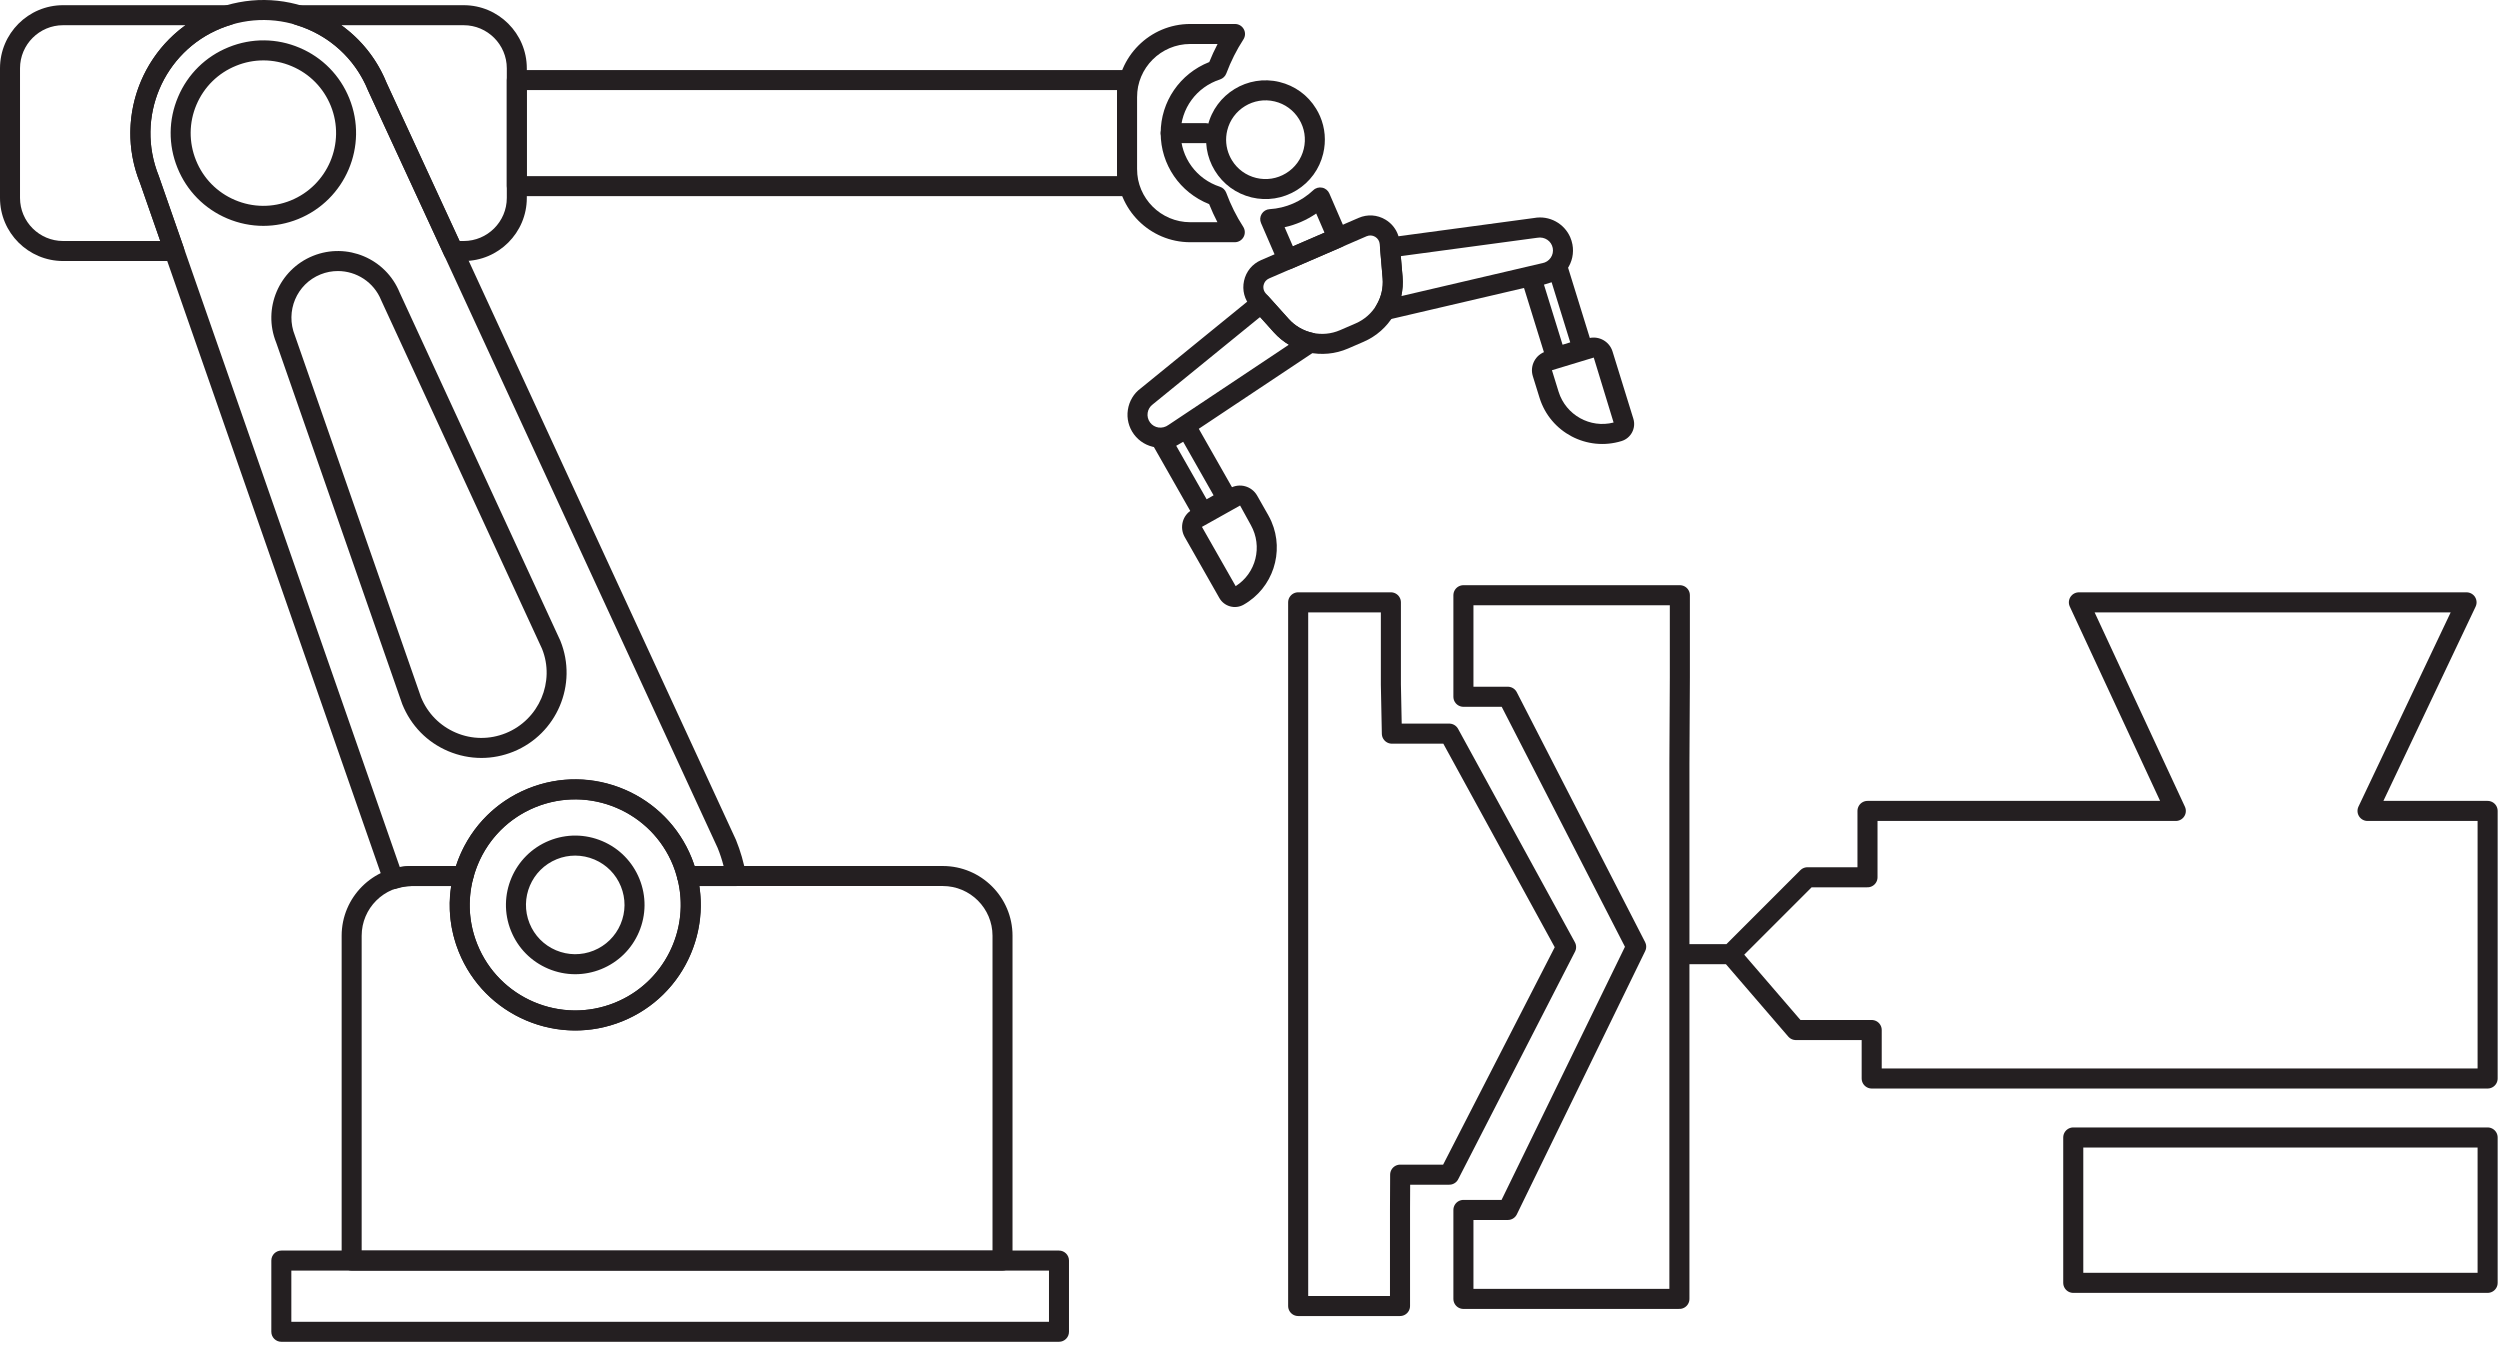 <svg clip-rule="evenodd" fill-rule="evenodd" stroke-linejoin="round" stroke-miterlimit="10" viewBox="0 0 379 204" xmlns="http://www.w3.org/2000/svg"><g fill="#241f21" fill-rule="nonzero"><path d="m0 8.885-2.761-5.983c-.471-1.166-1.435-2.04-2.646-2.4-.173-.051-.283-.222-.257-.401.027-.179.18-.312.361-.312h6.017c1.266 0 2.296 1.03 2.296 2.296v4.716c0 1.266-1.03 2.295-2.296 2.295h-.384c-.142 0-.271-.082-.33-.211m-3.741-8.368c.731.525 1.305 1.246 1.648 2.096l2.656 5.755h.151c.864 0 1.568-.703 1.568-1.567v-4.716c0-.864-.704-1.568-1.568-1.568z" transform="matrix(4.167 0 0 4.167 67.323 1.667)"/><path d="m0 4.717v-4.716c0-1.266 1.03-2.296 2.296-2.296h6.011c.181 0 .335.133.361.312s-.083.35-.257.401c-.123.037-.246.079-.368.128-2.103.849-3.122 3.251-2.267 5.37l.911 2.613c.039.111.022.234-.047.33-.068.096-.178.153-.296.153h-4.048c-1.266 0-2.296-1.029-2.296-2.295m5.095-.545c-.851-2.105-.109-4.465 1.655-5.739h-4.454c-.865 0-1.568.704-1.568 1.568v4.716c0 .864.703 1.567 1.568 1.567h3.535z" transform="matrix(4.167 0 0 4.167 0 10.35)"/><path d="m0 8.532c-1.123-.477-1.993-1.362-2.45-2.493-.944-2.335.189-5.003 2.523-5.947 1.131-.457 2.373-.446 3.497.031 1.123.477 1.993 1.362 2.45 2.493.457 1.132.446 2.373-.03 3.496-.477 1.123-1.363 1.993-2.494 2.45-.553.224-1.133.335-1.712.335-.605 0-1.21-.121-1.784-.365m.346-7.765c-1.962.794-2.914 3.036-2.121 4.999.384.951 1.115 1.695 2.059 2.096.945.4 1.988.409 2.939.025s1.695-1.115 2.096-2.059c.401-.945.41-1.988.026-2.939s-1.116-1.695-2.06-2.096c-.482-.205-.991-.307-1.499-.307-.487 0-.975.094-1.44.281" transform="matrix(4.167 0 0 4.167 79.766 119.151)"/><path d="m0 31.989-8.874-25.448c-.999-2.474.2-5.301 2.675-6.301 1.199-.484 2.515-.473 3.705.032s2.112 1.444 2.589 2.626l12.714 27.547c.162.401.284.821.36 1.248.019.106-.009.215-.079.298-.069.083-.171.131-.279.131h-1.785c-.165 0-.31-.112-.352-.272-.049-.189-.098-.341-.154-.48-.793-1.962-3.035-2.915-4.999-2.122-1.136.46-1.965 1.408-2.275 2.601-.041.16-.186.273-.352.273h-1.896c-.168 0-.341.03-.544.094-.037.012-.074.017-.11.017-.151 0-.292-.094-.344-.244m5.248-3.415c2.337-.943 5.004.189 5.947 2.524.038.093.072.19.106.296h1.057c-.059-.228-.132-.451-.217-.66l-12.714-27.547c-.411-1.018-1.194-1.815-2.205-2.245-1.012-.429-2.13-.439-3.148-.027-2.103.849-3.122 3.251-2.267 5.37l8.771 25.149c.144-.027.284-.04.42-.04h1.623c.418-1.29 1.363-2.31 2.627-2.82" transform="matrix(4.167 0 0 4.167 58.204 .479)"/><path d="m0 13.991v-11.818c0-1.399 1.138-2.537 2.537-2.537h1.896c.112 0 .219.052.287.141.07.089.093.205.065.314-.208.805-.156 1.634.153 2.398.793 1.963 3.037 2.914 4.998 2.122 1.78-.719 2.759-2.662 2.276-4.52-.028-.109-.004-.225.065-.314s.175-.141.288-.141h9.305c1.399 0 2.537 1.138 2.537 2.537v11.818c0 .201-.163.364-.364.364h-23.679c-.201 0-.364-.163-.364-.364m23.679-11.818c0-.998-.812-1.809-1.809-1.809h-8.859c.316 2.065-.829 4.125-2.801 4.921-2.335.944-5.003-.188-5.947-2.523-.31-.766-.403-1.587-.277-2.398h-1.449c-.998 0-1.809.811-1.809 1.809v11.454h22.951z" transform="matrix(4.167 0 0 4.167 51.794 132.804)"/><path d="m0 4.709c-.62-.263-1.1-.752-1.352-1.376-.521-1.289.104-2.761 1.392-3.282.625-.252 1.309-.246 1.93.017.619.263 1.099.752 1.352 1.376.252.624.246 1.31-.017 1.929-.263.62-.752 1.1-1.376 1.353-.305.123-.625.184-.945.184-.334 0-.667-.067-.984-.201m.313-3.983c-.916.371-1.36 1.418-.99 2.334.179.444.521.792.961.979.441.186.928.191 1.372.012.444-.18.792-.521.979-.962s.191-.928.012-1.372-.521-.791-.962-.979c-.225-.095-.463-.143-.701-.143-.227 0-.454.043-.671.131" transform="matrix(4.167 0 0 4.167 83.1 127.23)"/><path d="m0 6.299c-.829-.352-1.472-1.006-1.809-1.841-.338-.835-.33-1.752.023-2.581.351-.829 1.005-1.472 1.841-1.809.835-.338 1.753-.33 2.58.022.83.352 1.472 1.006 1.809 1.842.697 1.724-.139 3.693-1.863 4.39-.408.164-.836.247-1.264.247-.446 0-.893-.09-1.317-.27m.328-5.556c-.656.264-1.168.768-1.445 1.418-.276.65-.282 1.369-.017 2.024.264.655.768 1.168 1.418 1.444s1.369.282 2.024.018c1.352-.547 2.008-2.091 1.462-3.443-.265-.655-.769-1.168-1.419-1.443-.332-.141-.682-.212-1.033-.212-.335 0-.671.064-.99.194" transform="matrix(4.167 0 0 4.167 34.44 6.868)"/><path d="m0 3.858v-3.858c0-.201.163-.364.364-.364h22.202c.201 0 .364.163.364.364v3.858c0 .201-.163.364-.364.364h-22.202c-.201 0-.364-.163-.364-.364m22.202-3.494h-21.474v3.13h21.474z" transform="matrix(4.167 0 0 4.167 76.83 12.141)"/><path d="m0 2.591v-2.591c0-.201.163-.364.364-.364h28.292c.201 0 .364.163.364.364v2.591c0 .201-.163.364-.364.364h-28.292c-.201 0-.364-.163-.364-.364m28.292-2.227h-27.564v1.863h27.564z" transform="matrix(4.167 0 0 4.167 41.133 191.102)"/><path d="m0 2.61v-2.61c0-1.469 1.195-2.665 2.665-2.665h1.628c.134 0 .257.073.32.191.064.117.058.26-.015.372-.248.382-.457.798-.621 1.236-.039.104-.124.184-.229.219-.856.277-1.431 1.062-1.431 1.952 0 .889.574 1.674 1.428 1.952.106.034.19.115.229.219.163.44.37.856.617 1.237.072.112.078.255.014.372s-.187.19-.32.19h-1.62c-1.47 0-2.665-1.195-2.665-2.665m3.352 1.279c-1.062-.421-1.763-1.438-1.763-2.584 0-1.148.703-2.165 1.768-2.585.09-.225.191-.444.302-.657h-.994c-1.068 0-1.937.869-1.937 1.937v2.61c0 1.068.869 1.937 1.937 1.937h.988c-.11-.213-.211-.433-.301-.658" transform="matrix(4.167 0 0 4.167 169.338 14.741)"/><path d="m0 .728h1.266c.2 0 .364-.163.364-.364s-.164-.364-.364-.364h-1.266c-.201 0-.364.163-.364.364s.163.364.364.364" transform="matrix(4.167 0 0 4.167 177.475 18.663)"/><path d="m0 18.269c-.762-.323-1.352-.924-1.668-1.708l-4.587-13.155c-.501-1.239.1-2.655 1.339-3.155 1.236-.499 2.648.097 3.151 1.331l5.849 12.673c.641 1.585-.128 3.394-1.712 4.035-.375.151-.768.227-1.161.227-.411 0-.821-.083-1.211-.248m-4.643-17.343c-.867.35-1.287 1.34-.931 2.224l4.587 13.154c.237.588.689 1.047 1.272 1.295.582.248 1.227.253 1.814.016 1.212-.49 1.8-1.875 1.317-3.071l-5.845-12.665c-.003-.005-.005-.011-.007-.016-.267-.66-.903-1.06-1.574-1.06-.211 0-.426.039-.633.123m2.539.8h.005z" transform="matrix(4.167 0 0 4.167 67.935 37.745)"/><path d="m0-3.404.892 2.882c.029.092.02.192-.026.278-.045.085-.122.149-.214.178l-.975.301c-.192.06-.397-.051-.455-.24l-.893-2.882c-.028-.092-.019-.192.026-.277.046-.086.123-.15.215-.178l.974-.302c.18-.055.369.034.442.203.005.012.01.024.014.037m-.19 2.836.279-.086-.677-2.187-.279.087z" transform="matrix(4.167 0 0 4.167 237.677 54.628)"/><path d="m0-3.066.758 2.449c.105.341-.086.704-.427.81-1.258.389-2.597-.316-2.987-1.575l-.244-.786c-.056-.183-.038-.377.051-.546.089-.17.239-.295.423-.352l1.528-.473c.352-.109.727.068.871.4.01.024.019.048.027.073m-1.961 1.469c.266.845 1.149 1.336 2 1.116l-.722-2.363-1.521.461zm2.024 1.195h.001v-.001h-.001z" transform="matrix(4.167 0 0 4.167 244.459 66.057)"/><path d="m0 2.27c-.026.093-.088.172-.171.22l-.887.504c-.175.099-.397.038-.496-.137l-1.467-2.58c-.05-.083-.06-.184-.035-.276.026-.094.088-.173.171-.221l.887-.503c.175-.1.397-.039.496.136l1.467 2.581c.007.011.013.023.018.035.033.076.039.161.017.241m-2.208-2.036 1.107 1.947.253-.144-1.106-1.948z" transform="matrix(4.167 0 0 4.167 187.513 66.604)"/><path d="m0 1.16c-.135.561-.481 1.035-.974 1.336-.492.3-1.072.391-1.633.256-.56-.136-1.035-.482-1.335-.974-.301-.493-.392-1.073-.256-1.633.279-1.157 1.449-1.872 2.606-1.592.561.136 1.036.481 1.336.974.054.088.101.178.141.271.185.428.226.901.115 1.362m-3.321.239c.199.326.514.555.885.645.372.09.757.029 1.083-.17.327-.199.556-.513.646-.885s.03-.757-.17-1.083c-.199-.326-.514-.556-.885-.645-.768-.186-1.543.288-1.729 1.055-.074.305-.046.619.077.903.026.061.057.121.093.18" transform="matrix(4.167 0 0 4.167 200.595 18.459)"/><path d="m0 1.318-1.818.787c-.184.08-.399-.005-.478-.189l-.636-1.469c-.048-.109-.039-.234.024-.336.062-.101.17-.165.288-.172.591-.035 1.155-.28 1.589-.69.086-.082.206-.116.323-.092.116.023.214.103.261.212l.636 1.47c.08.185-.005.399-.189.479m-2.075-.722.302.696 1.15-.497-.302-.698c-.348.239-.739.408-1.15.499" transform="matrix(4.167 0 0 4.167 203.393 31.963)"/><path d="m0-3.236.106 1.244c.087 1.015-.482 1.968-1.416 2.372l-.568.246c-.934.404-2.019.167-2.699-.59l-.835-.929c-.233-.259-.324-.603-.249-.944.074-.34.3-.615.62-.754l3.549-1.536c.32-.139.675-.116.975.063.197.118.345.289.433.49.045.105.074.219.084.338m-4.87 1.857.834.929c.471.524 1.222.688 1.868.408l.568-.246c.647-.28 1.041-.94.981-1.642l-.106-1.244c-.009-.111-.07-.208-.166-.265s-.209-.064-.311-.02l-3.549 1.536c-.103.045-.175.133-.199.242-.016.071-.008.144.019.208.015.034.035.065.061.094m4.616-.578-.002-.004z" transform="matrix(4.167 0 0 4.167 212.185 50.23)"/><path d="m0-1.712c.058.315-.01.634-.192.897-.18.262-.45.438-.761.497l-5.781 1.35c-.142.034-.29-.021-.376-.139-.087-.119-.094-.276-.019-.401.175-.295.252-.632.223-.974l-.093-1.089c-.017-.194.121-.366.314-.392l5.289-.712c.559-.103 1.101.202 1.317.703.035.082.062.169.079.26m-6.181 1.168c.021.241.005.48-.046.71l5.116-1.195c.006-.001.011-.002.017-.003.123-.023.231-.092.303-.196.071-.104.098-.229.075-.353-.047-.255-.293-.425-.565-.375l-4.963.668z" transform="matrix(4.167 0 0 4.167 238.382 44.197)"/><path d="m0-2.282c.026.143-.035.289-.156.37l-4.938 3.289c-.532.392-1.284.279-1.677-.253-.19-.258-.269-.575-.221-.891.048-.317.216-.596.461-.776l4.158-3.385c.151-.123.371-.105.501.039l.732.815c.228.254.526.428.862.503.115.026.208.106.254.211.011.025.019.051.024.078m-6.085 2.315c-.102.074-.168.184-.187.308-.019.125.013.249.087.351.154.209.45.253.673.089l4.378-2.917c-.203-.121-.387-.272-.548-.451l-.5-.557z" transform="matrix(4.167 0 0 4.167 200.12 61.16)"/><path d="m0 4.329c-.151.086-.326.107-.493.061-.166-.046-.305-.154-.39-.304l-1.267-2.229c-.187-.342-.074-.783.27-.978l1.391-.791c.344-.195.782-.074.979.27l.406.715c.043.076.082.154.116.233.477 1.103.056 2.416-1.012 3.023m-.29-.675c.742-.47.987-1.443.553-2.221l-.392-.712-1.388.777z" transform="matrix(4.167 0 0 4.167 188.535 73.632)"/></g><path d="m0 .843h1.533l2.798-2.798h2.184v-2.414h11.217l-3.526-7.588h14.103l-3.602 7.588h4.369v9.734h-22.408v-1.763h-2.759l-2.376-2.759m12.468 6.668h15.075v5.289h-15.075z" fill="none" stroke="#241f21" stroke-width=".73" transform="matrix(4.167 0 0 4.167 255.964 141.142)"/><path d="m0-16.046h-2.088l-.036-1.788v-2.989h-3.373v25.6h3.705v-3.526l.006-1.252h1.786l4.25-8.28z" fill="none" stroke="#241f21" stroke-linecap="round" stroke-width=".73" transform="matrix(4.167 0 0 4.167 219.708 178.084)"/><path d="m0-25.6v3.694h1.616l4.669 9.092-4.669 9.578h-1.616v3.236h7.858v-19.468l.016-3.143v-2.989z" fill="none" stroke="#241f21" stroke-width=".73" transform="matrix(4.167 0 0 4.167 221.854 196.912)"/></svg>